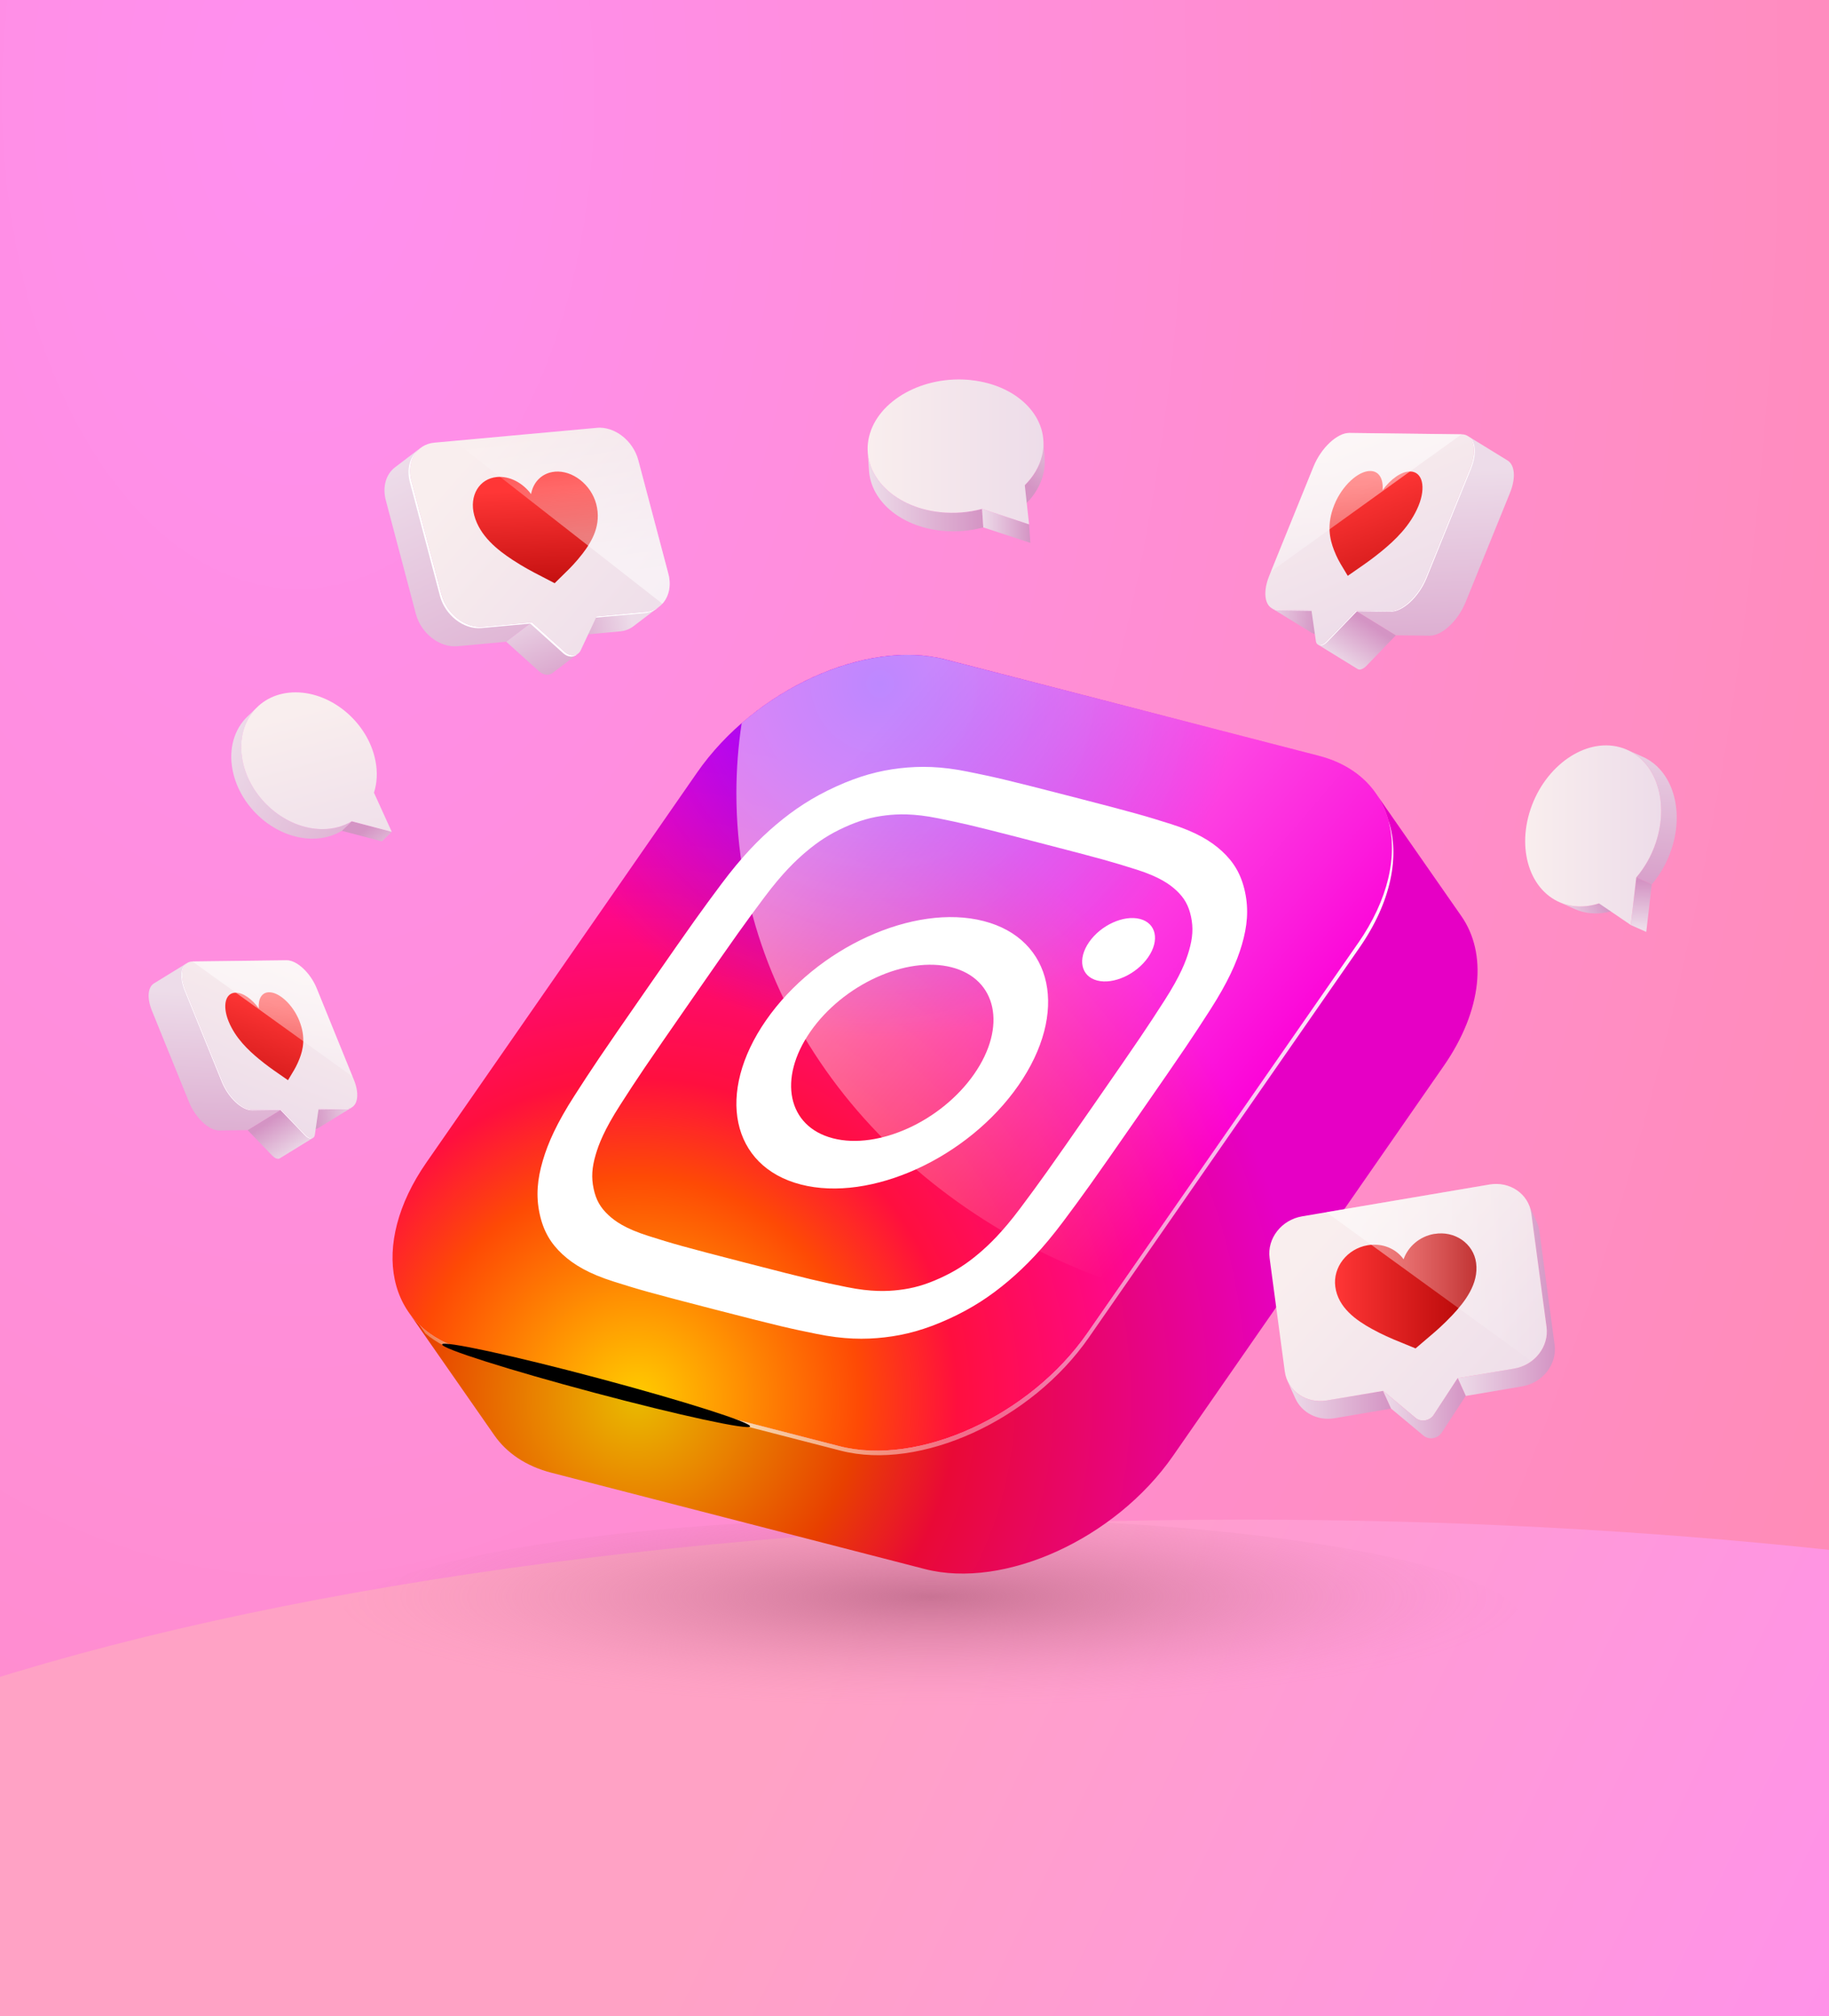<?xml version="1.0" encoding="UTF-8"?> <svg xmlns="http://www.w3.org/2000/svg" xmlns:xlink="http://www.w3.org/1999/xlink" version="1.1" viewBox="0 0 453.71 500"><rect x="0" y="0" width="453.71" height="500" fill="#333333" stroke="none"/><defs><style> .st0 { fill: url(#linear-gradient1); } .st0, .st1, .st2, .st3, .st4, .st5 { mix-blend-mode: overlay; } .st6 { fill: url(#linear-gradient36); } .st7 { fill: url(#linear-gradient34); } .st8 { fill: url(#linear-gradient33); } .st9 { fill: url(#linear-gradient10); } .st10 { fill: url(#linear-gradient32); } .st11 { fill: url(#linear-gradient21); } .st12 { fill: url(#linear-gradient37); } .st13 { fill: url(#linear-gradient27); } .st14 { fill: url(#radial-gradient5); mix-blend-mode: screen; } .st15 { fill: url(#linear-gradient35); } .st16 { fill: #fff; } .st17 { fill: url(#linear-gradient9); } .st18 { fill: url(#linear-gradient18); } .st19 { fill: url(#linear-gradient23); } .st20 { fill: url(#linear-gradient11); } .st21 { fill: url(#radial-gradient); } .st22 { fill: url(#linear-gradient16); } .st23 { fill: url(#linear-gradient24); } .st24 { fill: url(#linear-gradient30); } .st1 { fill: url(#linear-gradient26); } .st1, .st2, .st3, .st4, .st5 { opacity: .51; } .st25 { fill: url(#linear-gradient22); } .st26 { isolation: isolate; } .st27 { fill: url(#linear-gradient29); } .st2 { fill: url(#linear-gradient14); } .st28 { fill: url(#linear-gradient19); } .st29 { fill: url(#linear-gradient12); } .st30 { fill: url(#linear-gradient28); } .st31 { fill: url(#linear-gradient7); } .st32 { fill: url(#linear-gradient4); } .st33 { fill: url(#linear-gradient31); } .st3 { fill: url(#linear-gradient2); } .st34 { fill: url(#linear-gradient5); } .st35 { fill: url(#linear-gradient3); } .st36 { fill: url(#linear-gradient25); } .st37 { fill: url(#linear-gradient15); } .st38 { fill: url(#linear-gradient17); } .st39 { fill: url(#radial-gradient2); } .st40 { fill: url(#radial-gradient1); mix-blend-mode: multiply; } .st41 { fill: url(#linear-gradient6); } .st42 { fill: url(#radial-gradient4); } .st4 { fill: url(#linear-gradient8); } .st43 { fill: url(#radial-gradient3); } .st44 { fill: url(#linear-gradient13); } .st45 { fill: url(#linear-gradient); } .st5 { fill: url(#linear-gradient20); } </style><radialGradient id="radial-gradient" cx="-175.48" cy="23.67" fx="-175.48" fy="23.67" r="734.33" gradientTransform="translate(179.24) scale(.6 1)" gradientUnits="userSpaceOnUse"><stop offset="0" stop-color="#ff8ff0"></stop><stop offset="1" stop-color="#ff8cb7"></stop></radialGradient><linearGradient id="linear-gradient" x1="481.77" y1="565.14" x2="193.59" y2="426.99" gradientUnits="userSpaceOnUse"><stop offset="0" stop-color="#ff8ff0"></stop><stop offset="1" stop-color="#ffa2c5"></stop></linearGradient><radialGradient id="radial-gradient1" cx="221.44" cy="-1602.61" fx="221.44" fy="-1602.61" r="118" gradientTransform="translate(-45.89 764.6) scale(1.25 .23)" gradientUnits="userSpaceOnUse"><stop offset="0" stop-color="#c97394"></stop><stop offset=".04" stop-color="#c97394" stop-opacity=".93"></stop><stop offset=".23" stop-color="#c97394" stop-opacity=".65"></stop><stop offset=".41" stop-color="#c97394" stop-opacity=".42"></stop><stop offset=".58" stop-color="#c97394" stop-opacity=".24"></stop><stop offset=".74" stop-color="#c97394" stop-opacity=".11"></stop><stop offset=".89" stop-color="#c97394" stop-opacity=".03"></stop><stop offset="1" stop-color="#c97394" stop-opacity="0"></stop></radialGradient><radialGradient id="radial-gradient2" cx="158.14" cy="346.81" fx="158.14" fy="346.81" r="220.47" gradientUnits="userSpaceOnUse"><stop offset="0" stop-color="#e9ba00"></stop><stop offset=".25" stop-color="#e84000"></stop><stop offset=".36" stop-color="#e90936"></stop><stop offset=".75" stop-color="#e600c5"></stop></radialGradient><radialGradient id="radial-gradient3" cx="158.14" cy="346.81" fx="158.14" fy="346.81" r="220.47" gradientUnits="userSpaceOnUse"><stop offset="0" stop-color="#fc0"></stop><stop offset=".25" stop-color="#fe4a05"></stop><stop offset=".36" stop-color="#ff0f3f"></stop><stop offset=".75" stop-color="#fc01d8"></stop></radialGradient><radialGradient id="radial-gradient4" cx="218.32" cy="169.57" fx="218.32" fy="169.57" r="88.22" gradientUnits="userSpaceOnUse"><stop offset="0" stop-color="#780cff"></stop><stop offset="1" stop-color="#820bff" stop-opacity="0"></stop></radialGradient><linearGradient id="linear-gradient1" x1="105.83" y1="364.03" x2="353.54" y2="251.99" gradientUnits="userSpaceOnUse"><stop offset="0" stop-color="#fff" stop-opacity=".1"></stop><stop offset=".19" stop-color="#fff"></stop><stop offset=".21" stop-color="#fff" stop-opacity=".92"></stop><stop offset=".25" stop-color="#fff" stop-opacity=".76"></stop><stop offset=".3" stop-color="#fff" stop-opacity=".63"></stop><stop offset=".35" stop-color="#fff" stop-opacity=".53"></stop><stop offset=".39" stop-color="#fff" stop-opacity=".46"></stop><stop offset=".44" stop-color="#fff" stop-opacity=".41"></stop><stop offset=".5" stop-color="#fff" stop-opacity=".4"></stop><stop offset="1" stop-color="#fff"></stop></linearGradient><radialGradient id="radial-gradient5" cx="7.91" cy="-10884.8" fx="7.91" fy="-10884.8" r="39.52" gradientTransform="translate(8.52 837.9) rotate(14.92) scale(1 .05)" gradientUnits="userSpaceOnUse"><stop offset="0" stop-color="#ffde36"></stop><stop offset=".03" stop-color="#ffc836"></stop><stop offset=".08" stop-color="#ffaf37"></stop><stop offset=".14" stop-color="#ff9c37"></stop><stop offset=".19" stop-color="#ff9137"></stop><stop offset=".25" stop-color="#ff8e38"></stop><stop offset="1" stop-color="#000"></stop></radialGradient><linearGradient id="linear-gradient2" x1="214.93" y1="183.62" x2="315.12" y2="269.31" gradientUnits="userSpaceOnUse"><stop offset="0" stop-color="#fff"></stop><stop offset=".09" stop-color="#fff" stop-opacity=".94"></stop><stop offset=".27" stop-color="#fff" stop-opacity=".79"></stop><stop offset=".51" stop-color="#fff" stop-opacity=".55"></stop><stop offset=".81" stop-color="#fff" stop-opacity=".23"></stop><stop offset="1" stop-color="#fff" stop-opacity="0"></stop></linearGradient><linearGradient id="linear-gradient3" x1="156.67" y1="153.59" x2="137.57" y2="157.43" gradientUnits="userSpaceOnUse"><stop offset="0" stop-color="#eddce9"></stop><stop offset="1" stop-color="#d494c4"></stop></linearGradient><linearGradient id="linear-gradient4" x1="99.98" y1="115.35" x2="141.13" y2="204.66" xlink:href="#linear-gradient3"></linearGradient><linearGradient id="linear-gradient5" x1="130.02" y1="149.64" x2="139.98" y2="174.05" xlink:href="#linear-gradient3"></linearGradient><linearGradient id="linear-gradient6" x1="115" y1="114.04" x2="168.47" y2="161.31" gradientUnits="userSpaceOnUse"><stop offset="0" stop-color="#f9eeee"></stop><stop offset="1" stop-color="#eddce9"></stop></linearGradient><linearGradient id="linear-gradient7" x1="132.58" y1="121.48" x2="133.89" y2="151.77" gradientUnits="userSpaceOnUse"><stop offset="0" stop-color="#ff3636"></stop><stop offset="1" stop-color="#b30505"></stop></linearGradient><linearGradient id="linear-gradient8" x1="141.32" y1="144.2" x2="136.75" y2="103.38" xlink:href="#linear-gradient2"></linearGradient><linearGradient id="linear-gradient9" x1="313.02" y1="153.04" x2="326.98" y2="154.43" xlink:href="#linear-gradient3"></linearGradient><linearGradient id="linear-gradient10" x1="332.26" y1="165.05" x2="339.36" y2="154.6" xlink:href="#linear-gradient3"></linearGradient><linearGradient id="linear-gradient11" x1="355.17" y1="117.07" x2="358.11" y2="181.89" xlink:href="#linear-gradient3"></linearGradient><linearGradient id="linear-gradient12" x1="330.51" y1="107.14" x2="349.78" y2="153.68" xlink:href="#linear-gradient6"></linearGradient><linearGradient id="linear-gradient13" x1="338.79" y1="119.96" x2="353.32" y2="158.01" xlink:href="#linear-gradient7"></linearGradient><linearGradient id="linear-gradient14" x1="338.38" y1="113.03" x2="340.38" y2="157.26" xlink:href="#linear-gradient2"></linearGradient><linearGradient id="linear-gradient15" x1="-92.61" y1="276.49" x2="-80.89" y2="277.66" gradientTransform="translate(-3.28) rotate(-180) scale(1 -1)" xlink:href="#linear-gradient3"></linearGradient><linearGradient id="linear-gradient16" x1="-76.47" y1="286.58" x2="-70.51" y2="277.81" gradientTransform="translate(-3.28) rotate(-180) scale(1 -1)" xlink:href="#linear-gradient3"></linearGradient><linearGradient id="linear-gradient17" x1="-57.24" y1="246.31" x2="-54.78" y2="300.71" gradientTransform="translate(-3.28) rotate(-180) scale(1 -1)" xlink:href="#linear-gradient3"></linearGradient><linearGradient id="linear-gradient18" x1="-77.93" y1="237.98" x2="-61.77" y2="277.03" gradientTransform="translate(-3.28) rotate(-180) scale(1 -1)" xlink:href="#linear-gradient6"></linearGradient><linearGradient id="linear-gradient19" x1="-70.98" y1="248.74" x2="-58.79" y2="280.66" gradientTransform="translate(-3.28) rotate(-180) scale(1 -1)" xlink:href="#linear-gradient7"></linearGradient><linearGradient id="linear-gradient20" x1="-71.33" y1="242.92" x2="-69.65" y2="280.04" gradientTransform="translate(-3.28) rotate(-180) scale(1 -1)" xlink:href="#linear-gradient2"></linearGradient><linearGradient id="linear-gradient21" x1="319.37" y1="347.17" x2="345.08" y2="347.17" xlink:href="#linear-gradient3"></linearGradient><linearGradient id="linear-gradient22" x1="361.6" y1="322.41" x2="385.72" y2="322.41" xlink:href="#linear-gradient3"></linearGradient><linearGradient id="linear-gradient23" x1="330.47" y1="303.51" x2="383.37" y2="351.41" xlink:href="#linear-gradient6"></linearGradient><linearGradient id="linear-gradient24" x1="331.16" y1="320.15" x2="366.25" y2="320.15" xlink:href="#linear-gradient7"></linearGradient><linearGradient id="linear-gradient25" x1="343.08" y1="349.26" x2="363.61" y2="349.26" xlink:href="#linear-gradient3"></linearGradient><linearGradient id="linear-gradient26" x1="329.02" y1="315.6" x2="383.71" y2="315.6" xlink:href="#linear-gradient2"></linearGradient><linearGradient id="linear-gradient27" x1="97.8" y1="214.85" x2="90.62" y2="205.71" xlink:href="#linear-gradient3"></linearGradient><linearGradient id="linear-gradient28" x1="55.17" y1="183.88" x2="113.38" y2="218.49" xlink:href="#linear-gradient3"></linearGradient><linearGradient id="linear-gradient29" x1="73.48" y1="176.7" x2="84.7" y2="218.94" xlink:href="#linear-gradient6"></linearGradient><linearGradient id="linear-gradient30" x1="387.6" y1="228.2" x2="397.79" y2="222.38" xlink:href="#linear-gradient3"></linearGradient><linearGradient id="linear-gradient31" x1="411.35" y1="177.79" x2="406.89" y2="226.82" xlink:href="#linear-gradient3"></linearGradient><linearGradient id="linear-gradient32" x1="406.95" y1="230.11" x2="407.34" y2="218.65" xlink:href="#linear-gradient3"></linearGradient><linearGradient id="linear-gradient33" x1="378.34" y1="207.14" x2="412.08" y2="207.14" xlink:href="#linear-gradient6"></linearGradient><linearGradient id="linear-gradient34" x1="267.23" y1="105.82" x2="254.38" y2="119.49" xlink:href="#linear-gradient3"></linearGradient><linearGradient id="linear-gradient35" x1="215.25" y1="121.97" x2="243.92" y2="121.97" xlink:href="#linear-gradient3"></linearGradient><linearGradient id="linear-gradient36" x1="243.61" y1="130.43" x2="255.59" y2="130.43" xlink:href="#linear-gradient3"></linearGradient><linearGradient id="linear-gradient37" x1="215.22" y1="112.08" x2="258.85" y2="112.08" xlink:href="#linear-gradient6"></linearGradient></defs><g class="st26"><g id="BACKGROUND"><g><rect class="st21" width="453.71" height="500"></rect><path class="st45" d="M453.71,384.38c-45.33-4.85-94.21-7.5-145.18-7.5-122.9,0-233.68,15.37-311.67,39.98v83.14h456.84v-115.62Z"></path></g></g><g id="OBJECTS"><g><ellipse class="st40" cx="230.74" cy="403.05" rx="147.42" ry="26.62"></ellipse><g><g><path class="st39" d="M362.52,227.22l-21.23-30.47c6.4,9.19,5.29,23.22-4.39,37.16l-67.15,96.7c-14.29,20.58-41.85,33.14-61.56,28.06l-92.61-23.88c-6.37-1.64-11.14-4.93-14.19-9.31l21.23,30.47c3.06,4.39,7.83,7.67,14.19,9.31l92.61,23.88c19.71,5.08,47.27-7.48,61.56-28.06l67.15-96.7c9.68-13.93,10.79-27.97,4.39-37.16Z"></path><path class="st43" d="M327.1,187.43c19.71,5.08,24.1,25.89,9.8,46.47l-67.15,96.7c-14.29,20.58-41.85,33.14-61.56,28.06l-92.61-23.88c-19.71-5.08-24.1-25.89-9.81-46.46l67.15-96.7c14.3-20.59,41.86-33.15,61.57-28.07l92.61,23.88Z"></path><path class="st42" d="M327.1,187.43c19.71,5.08,24.1,25.89,9.8,46.47l-67.15,96.7c-14.29,20.58-41.85,33.14-61.56,28.06l-92.61-23.88c-19.71-5.08-24.1-25.89-9.81-46.46l67.15-96.7c14.3-20.59,41.86-33.15,61.57-28.07l92.61,23.88Z"></path><path class="st0" d="M336.9,233.9l-67.15,96.7c-14.29,20.58-41.85,33.14-61.56,28.06l-92.61-23.88c-4.78-1.23-8.65-3.39-11.58-6.24l1.49,2.15c2.77,2.34,6.25,4.13,10.44,5.21l92.61,23.88c19.71,5.08,47.27-7.48,61.56-28.06l67.15-96.7c7.87-11.34,10.07-22.74,7.17-31.55,2.37,8.64.03,19.57-7.51,30.43Z"></path><path class="st16" d="M265.52,197.48c-16.55-4.27-18.68-4.72-25.4-6.09-6.7-1.37-11.88-1.43-16.85-.86-5.14.59-10.05,1.89-15.9,4.55-5.84,2.66-10.39,5.67-14.86,9.45-4.32,3.66-8.56,8.02-13.56,14.71-5,6.71-6.58,8.86-18.58,26.14-12,17.28-13.42,19.46-17.84,26.32-4.41,6.85-6.59,11.74-7.89,16.18-1.34,4.58-1.73,8.67-.79,13.08.93,4.41,2.81,7.47,5.69,10.13,2.79,2.57,6.48,4.79,12.75,6.77,6.29,1.98,8.31,2.6,24.87,6.87,16.56,4.27,18.69,4.73,25.4,6.09,6.7,1.37,11.89,1.43,16.86.86,5.14-.59,10.05-1.9,15.9-4.56,5.84-2.66,10.39-5.67,14.86-9.45,4.31-3.66,8.55-8.02,13.56-14.71,5-6.71,6.59-8.86,18.58-26.13,12-17.28,13.43-19.47,17.85-26.33,4.4-6.85,6.58-11.74,7.89-16.17,1.34-4.59,1.73-8.68.79-13.09-.94-4.42-2.82-7.46-5.7-10.12-2.8-2.57-6.48-4.79-12.76-6.77-6.29-1.98-8.3-2.6-24.86-6.87M282.78,227.91c-4.04-1.04-9.69,1.53-12.62,5.75-2.92,4.21-2.02,8.48,2.02,9.52,4.04,1.04,9.7-1.54,12.62-5.75,2.93-4.22,2.02-8.48-2.02-9.52M244.04,228.44h0s0,0,0,0c0,0,0,0,0,0M244.03,228.44c-17.3-4.46-41.47,6.56-54,24.6-12.53,18.04-8.67,36.27,8.63,40.73,17.29,4.46,41.45-6.55,53.98-24.59,12.53-18.04,8.68-36.28-8.61-40.74M206.62,282.31c-11.23-2.9-13.73-14.74-5.6-26.44,8.13-11.71,23.83-18.86,35.06-15.97,11.22,2.89,13.73,14.74,5.59,26.45-8.13,11.71-23.82,18.86-35.05,15.96M185.15,313.23c-16.28-4.2-18.16-4.76-24.38-6.73-5.75-1.82-8.26-3.69-9.8-5.11-2.04-1.89-3.12-3.79-3.71-6.57-.59-2.77-.44-5.23.52-8.48.72-2.46,2.06-6.08,6.1-12.35,4.36-6.78,5.7-8.81,17.5-25.8,11.8-16.99,13.25-18.98,18.2-25.61,4.58-6.13,7.91-9.24,10.3-11.27,3.17-2.69,5.96-4.47,9.64-6.15,3.68-1.67,6.67-2.52,10.32-2.95,2.76-.32,6.71-.52,12.85.73,5.81,1.18,8.04,1.67,19.41,4.59h0c1.63.43,3.44.9,5.47,1.42,16.28,4.2,18.16,4.76,24.38,6.72,5.74,1.82,8.25,3.69,9.8,5.11,2.04,1.89,3.11,3.79,3.7,6.56.59,2.78.43,5.24-.52,8.5-.72,2.45-2.06,6.08-6.1,12.35-4.37,6.78-5.7,8.81-17.49,25.79-11.79,16.98-13.26,18.98-18.2,25.61-4.58,6.13-7.91,9.24-10.3,11.27-3.16,2.68-5.96,4.45-9.64,6.13-3.68,1.67-6.66,2.53-10.31,2.95-2.75.32-6.7.52-12.84-.73-6.64-1.35-8.62-1.78-24.9-5.98M265.53,197.49h-.02s0,0,.01,0c0,0,0,0,.01,0"></path><path class="st14" d="M186.07,353.77c-.26.99-17.58-2.75-38.68-8.37-21.1-5.62-37.99-10.98-37.72-11.98.26-.99,17.58,2.75,38.68,8.37,21.1,5.62,37.99,10.98,37.72,11.98Z"></path><path class="st3" d="M327.1,187.43l-92.61-23.88c-15.4-3.97-35.59,2.83-50.51,15.81-.86,5.69-1.31,11.49-1.31,17.38,0,55.69,39.62,103.22,95.37,121.9l58.85-84.75c14.3-20.59,9.9-41.39-9.8-46.47Z"></path></g><g><path class="st35" d="M160.13,151.76l-12.13,1.11-6.35,4.83,12.13-1.11c1.3-.12,2.44-.57,3.36-1.28l6.35-4.83c-.92.7-2.06,1.16-3.36,1.28Z"></path><path class="st32" d="M109.51,147.42l-7.45-28.16c-.9-3.41.09-6.53,2.3-8.21l-6.35,4.83c-2.21,1.68-3.21,4.8-2.3,8.21l7.45,28.16c1.28,4.83,5.89,8.42,10.3,8.02l12.13-1.11,6.35-4.83-12.13,1.11c-4.41.4-9.02-3.19-10.3-8.02Z"></path><path class="st34" d="M142.32,162.5c-.72.07-1.54-.2-2.23-.82l-8.16-7.35-6.35,4.83,8.16,7.35c.69.62,1.5.89,2.23.82.4-.04.77-.17,1.08-.41l6.35-4.83c-.31.24-.68.37-1.08.41Z"></path><g><path class="st16" d="M160.13,151.76l-12.13,1.11-.44.33,12.19-1.11c1.09-.1,2.06-.43,2.89-.95l.84-.64s0,0,0,0c-.92.7-2.06,1.15-3.35,1.27Z"></path><path class="st16" d="M142.32,162.5c-.72.07-1.54-.2-2.23-.82l-8.16-7.35-12.13,1.11c-4.41.4-9.02-3.19-10.3-8.02l-7.45-28.16c-.83-3.15-.04-6.05,1.83-7.8-2.14,1.7-3.1,4.77-2.21,8.13l7.45,28.16c1.28,4.83,5.89,8.42,10.3,8.02l12.13-1.11,8.16,7.35c.69.62,1.5.89,2.23.82.31-.03.61-.13.87-.28l.37-.28s.07-.06.1-.09c-.28.18-.61.3-.96.33Z"></path></g><path class="st41" d="M148.04,106.1c4.41-.4,9.02,3.19,10.3,8.03l7.45,28.16c1.28,4.84-1.26,9.08-5.66,9.48l-12.13,1.11-3.97,8.45c-.34.71-.97,1.11-1.7,1.18-.72.07-1.54-.2-2.23-.82l-8.16-7.35-12.13,1.11c-4.41.4-9.02-3.19-10.3-8.02l-7.45-28.16c-1.28-4.83,1.26-9.08,5.67-9.48l40.32-3.68Z"></path><path class="st31" d="M137.61,116.99c-3.14.29-5.33,2.53-5.87,5.54-2.07-2.77-5.31-4.52-8.45-4.23-4.41.4-6.94,4.64-5.66,9.47,1.38,5.2,5.84,8.67,9.58,11.12,2.58,1.69,4.97,2.94,5.24,3.08l5.14,2.67,3.52-3.46c.18-.18,1.81-1.8,3.4-3.87,2.3-3,4.76-7.11,3.39-12.31-1.28-4.83-5.89-8.42-10.29-8.02"></path><path class="st4" d="M164.31,149.73c1.62-1.77,2.27-4.5,1.48-7.45l-7.45-28.16c-1.28-4.83-5.89-8.43-10.3-8.03l-35.44,3.23,51.7,40.4Z"></path></g><g><path class="st17" d="M325.31,151.34l-8.37-.1c-.58,0-1.08-.15-1.5-.41l9.89,6.08c.42.26.92.4,1.5.41l8.37.1-9.89-6.08Z"></path><path class="st9" d="M336.38,151.48l-7.27,7.54c-.61.64-1.24.95-1.74.95-.18,0-.34-.05-.48-.13l9.89,6.08c.14.09.3.13.48.13.5,0,1.13-.31,1.74-.95l7.27-7.54-9.89-6.08Z"></path><path class="st20" d="M373.97,114.2l-9.89-6.08c1.79,1.1,2.12,4.31.59,8.07l-10.99,27.05c-1.89,4.65-5.88,8.38-8.92,8.34l-8.37-.1,9.89,6.08,8.37.1c3.04.04,7.04-3.69,8.92-8.34l10.99-27.05c1.53-3.76,1.21-6.96-.59-8.07Z"></path><path class="st16" d="M316.93,151.24c-.53,0-.99-.13-1.38-.35.03.02.06.05.09.07h0c.42.25.91.39,1.48.4l8.37.1-.2-.12-8.37-.1Z"></path><path class="st16" d="M364.19,108.19c1.7,1.16,1.99,4.31.49,8l-10.99,27.05c-1.89,4.65-5.88,8.38-8.92,8.34l-8.37-.1-7.27,7.54c-.61.64-1.24.95-1.74.95-.13,0-.25-.03-.36-.08.16.12.34.2.56.2.5,0,1.13-.31,1.74-.95l7.27-7.54,8.37.1c3.04.04,7.04-3.69,8.92-8.34l10.99-27.05c1.55-3.82,1.19-7.07-.68-8.12Z"></path><path class="st29" d="M362.58,107.71c3.04.04,3.98,3.83,2.09,8.48l-10.99,27.05c-1.89,4.65-5.88,8.38-8.92,8.34l-8.37-.1-7.27,7.54c-.61.64-1.24.95-1.74.95s-.87-.33-.96-.98l-1.1-7.64-8.37-.1c-3.04-.04-3.98-3.83-2.09-8.47l10.99-27.06c1.89-4.64,5.88-8.38,8.92-8.34l27.82.34Z"></path><path class="st44" d="M349.82,116.93c-2.17-.03-4.82,1.86-6.85,4.63.23-2.79-.87-4.73-3.03-4.75-3.04-.04-7.03,3.69-8.92,8.33-2.03,4.99-1.12,8.66-.1,11.31.7,1.83,1.53,3.22,1.62,3.38l1.79,2.98,4.18-2.91c.22-.15,2.17-1.51,4.34-3.3,3.15-2.59,7.02-6.21,9.05-11.2,1.88-4.64.95-8.43-2.09-8.47"></path><path class="st2" d="M315.25,141.76l47.32-34.05-27.81-.34c-3.04-.04-7.04,3.7-8.92,8.34l-10.59,26.05Z"></path></g><g><path class="st37" d="M79.02,275.07l7.03-.09c.49,0,.91-.13,1.26-.34l-8.3,5.1c-.35.22-.78.34-1.26.34l-7.03.09,8.3-5.1Z"></path><path class="st22" d="M69.73,275.18l6.1,6.32c.52.53,1.04.8,1.46.79.15,0,.29-.04.41-.11l-8.3,5.1c-.12.07-.25.11-.41.11-.42,0-.95-.26-1.46-.79l-6.1-6.32,8.3-5.1Z"></path><path class="st38" d="M38.18,243.9l8.3-5.1c-1.5.93-1.78,3.61-.49,6.77l9.22,22.7c1.58,3.9,4.94,7.03,7.49,7l7.03-.09-8.3,5.1-7.03.09c-2.55.03-5.9-3.1-7.49-7l-9.22-22.7c-1.28-3.15-1.01-5.84.49-6.77Z"></path><path class="st16" d="M86.05,274.98c.44,0,.83-.11,1.16-.29-.03.02-.05.04-.08.06h0c-.35.21-.77.33-1.24.33l-7.03.09.17-.1,7.03-.09Z"></path><path class="st16" d="M46.4,238.86c-1.43.97-1.67,3.62-.41,6.71l9.22,22.7c1.58,3.9,4.94,7.03,7.49,7l7.03-.09,6.1,6.32c.52.53,1.04.8,1.46.79.11,0,.21-.03.3-.07-.13.1-.29.17-.47.17-.42,0-.95-.26-1.46-.79l-6.1-6.32-7.03.09c-2.55.03-5.9-3.1-7.49-7l-9.22-22.7c-1.3-3.21-1-5.93.57-6.81Z"></path><path class="st18" d="M47.74,238.46c-2.55.03-3.34,3.22-1.75,7.11l9.22,22.7c1.58,3.9,4.94,7.03,7.49,7l7.03-.09,6.1,6.32c.52.53,1.04.8,1.46.79.42,0,.73-.28.81-.82l.92-6.41,7.03-.09c2.55-.03,3.34-3.21,1.76-7.11l-9.23-22.7c-1.58-3.9-4.94-7.03-7.49-7l-23.35.29Z"></path><path class="st28" d="M58.45,246.19c1.82-.02,4.05,1.56,5.75,3.89-.19-2.34.73-3.97,2.54-3.99,2.55-.03,5.9,3.1,7.48,6.99,1.7,4.19.94,7.27.08,9.49-.59,1.53-1.29,2.7-1.36,2.83l-1.5,2.5-3.51-2.44c-.18-.13-1.82-1.27-3.64-2.77-2.64-2.18-5.89-5.21-7.59-9.4-1.58-3.89-.8-7.07,1.75-7.1"></path><path class="st5" d="M87.46,267.03l-39.71-28.57,23.33-.29c2.55-.03,5.91,3.1,7.49,7l8.88,21.86Z"></path></g><g><path class="st11" d="M343.08,344.95l-14,2.38c-4.21.72-8.13-1.37-9.72-4.85l2,4.4c1.59,3.48,5.5,5.57,9.72,4.85l14-2.38-2-4.4Z"></path><path class="st25" d="M385.64,333.51l-3.77-28.15c-.11-.83-.34-1.61-.67-2.34l-2-4.4c.33.72.56,1.51.67,2.34l3.77,28.15c.65,4.83-2.95,9.45-8.04,10.32l-13.99,2.38,2,4.4,13.99-2.38c5.09-.86,8.69-5.48,8.04-10.32Z"></path><path class="st19" d="M369.48,293.77c5.09-.86,9.74,2.35,10.39,7.19l3.77,28.15c.65,4.83-2.95,9.45-8.04,10.32l-13.99,2.38-5.94,9.09c-.5.77-1.29,1.24-2.13,1.38-.84.14-1.72-.05-2.39-.62l-8.05-6.71-14,2.38c-5.09.86-9.74-2.36-10.39-7.19l-3.77-28.15c-.65-4.84,2.95-9.45,8.04-10.32l46.51-7.9Z"></path><path class="st23" d="M355.78,306.02c-3.63.62-6.49,3.14-7.6,6.29-1.89-2.64-5.29-4.1-8.91-3.48-5.09.86-8.68,5.48-8.03,10.3.7,5.2,5.2,8.31,9.05,10.44,2.66,1.47,5.17,2.51,5.45,2.63l5.41,2.22,4.58-3.91c.24-.21,2.37-2.03,4.52-4.32,3.12-3.32,6.61-7.79,5.92-12.98-.65-4.83-5.29-8.04-10.37-7.18"></path><path class="st36" d="M361.6,341.8l-5.94,9.09c-.5.77-1.29,1.24-2.13,1.38-.84.14-1.72-.05-2.4-.62l-8.05-6.71,2,4.4,8.05,6.71c.68.57,1.56.76,2.39.62.84-.14,1.63-.62,2.13-1.38l5.94-9.09-2-4.4Z"></path><path class="st1" d="M383.64,329.11l-3.77-28.15c-.65-4.84-5.3-8.05-10.39-7.19l-40.46,6.87,50.89,36.93c2.63-1.97,4.17-5.17,3.73-8.46Z"></path></g><g><polygon class="st13" points="97.19 206.3 94.72 208.67 84.79 206.05 87.27 203.69 97.19 206.3"></polygon><path class="st30" d="M61.41,177.68l2.47-2.37c-3.23,3.1-4.76,7.91-3.71,13.32,1.82,9.37,10.68,16.98,19.79,17,2.78,0,5.25-.7,7.31-1.95l-2.47,2.37c-2.05,1.24-4.53,1.95-7.31,1.95-9.11-.02-17.97-7.63-19.79-17-1.05-5.41.47-10.23,3.71-13.32Z"></path><path class="st27" d="M73.36,171.71c9.1.02,17.96,7.63,19.78,16.99.56,2.86.38,5.54-.37,7.9l4.41,9.7-9.92-2.62c-2.05,1.24-4.53,1.95-7.31,1.95-9.11-.02-17.97-7.63-19.79-17-1.82-9.36,4.08-16.94,13.19-16.92Z"></path></g><g><path class="st24" d="M390.61,225.44l-3.85-1.72c.6.27,1.23.49,1.89.67,2.62.7,5.36.53,8.01-.33l3.85,1.72c-2.65.86-5.39,1.03-8.01.33-.66-.17-1.28-.4-1.89-.67Z"></path><path class="st33" d="M403.66,185.97l3.85,1.72c7.27,3.24,10.44,13.06,7.09,23.02-1.1,3.29-2.79,6.21-4.85,8.62l-3.85-1.72c2.06-2.42,3.75-5.34,4.85-8.62,3.35-9.97.17-19.78-7.09-23.02Z"></path><polygon class="st10" points="405.9 217.61 409.75 219.33 408.38 231.13 404.54 229.42 405.9 217.61"></polygon><path class="st8" d="M401.77,185.3c8.58,2.29,12.6,12.9,8.98,23.69-1.1,3.29-2.79,6.21-4.85,8.62l-1.36,11.8-7.88-5.36c-2.65.86-5.39,1.03-8.01.33-8.58-2.29-12.6-12.89-8.98-23.68,3.62-10.79,13.52-17.69,22.1-15.4Z"></path></g><g><path class="st7" d="M258.82,109.15l.31,4.59c.09,1.25-.02,2.53-.32,3.82-.66,2.76-2.17,5.25-4.29,7.36l-.31-4.59c2.12-2.11,3.64-4.6,4.29-7.36.31-1.29.41-2.57.32-3.82Z"></path><path class="st15" d="M215.57,116.74l-.31-4.59c.51,7.47,7.74,13.78,17.89,14.88,3.62.39,7.18.07,10.46-.81l.31,4.59c-3.28.88-6.84,1.2-10.46.81-10.16-1.1-17.38-7.41-17.89-14.88Z"></path><polygon class="st6" points="255.28 130.05 255.59 134.64 243.92 130.8 243.61 126.22 255.28 130.05"></polygon><path class="st12" d="M240.93,94.28c11.85,1.28,19.72,9.65,17.57,18.69-.66,2.76-2.17,5.25-4.29,7.36l1.07,9.71-11.67-3.83c-3.28.88-6.84,1.2-10.46.81-11.85-1.28-19.72-9.66-17.57-18.7,2.15-9.04,13.5-15.33,25.35-14.05Z"></path></g></g></g></g></g></svg> 